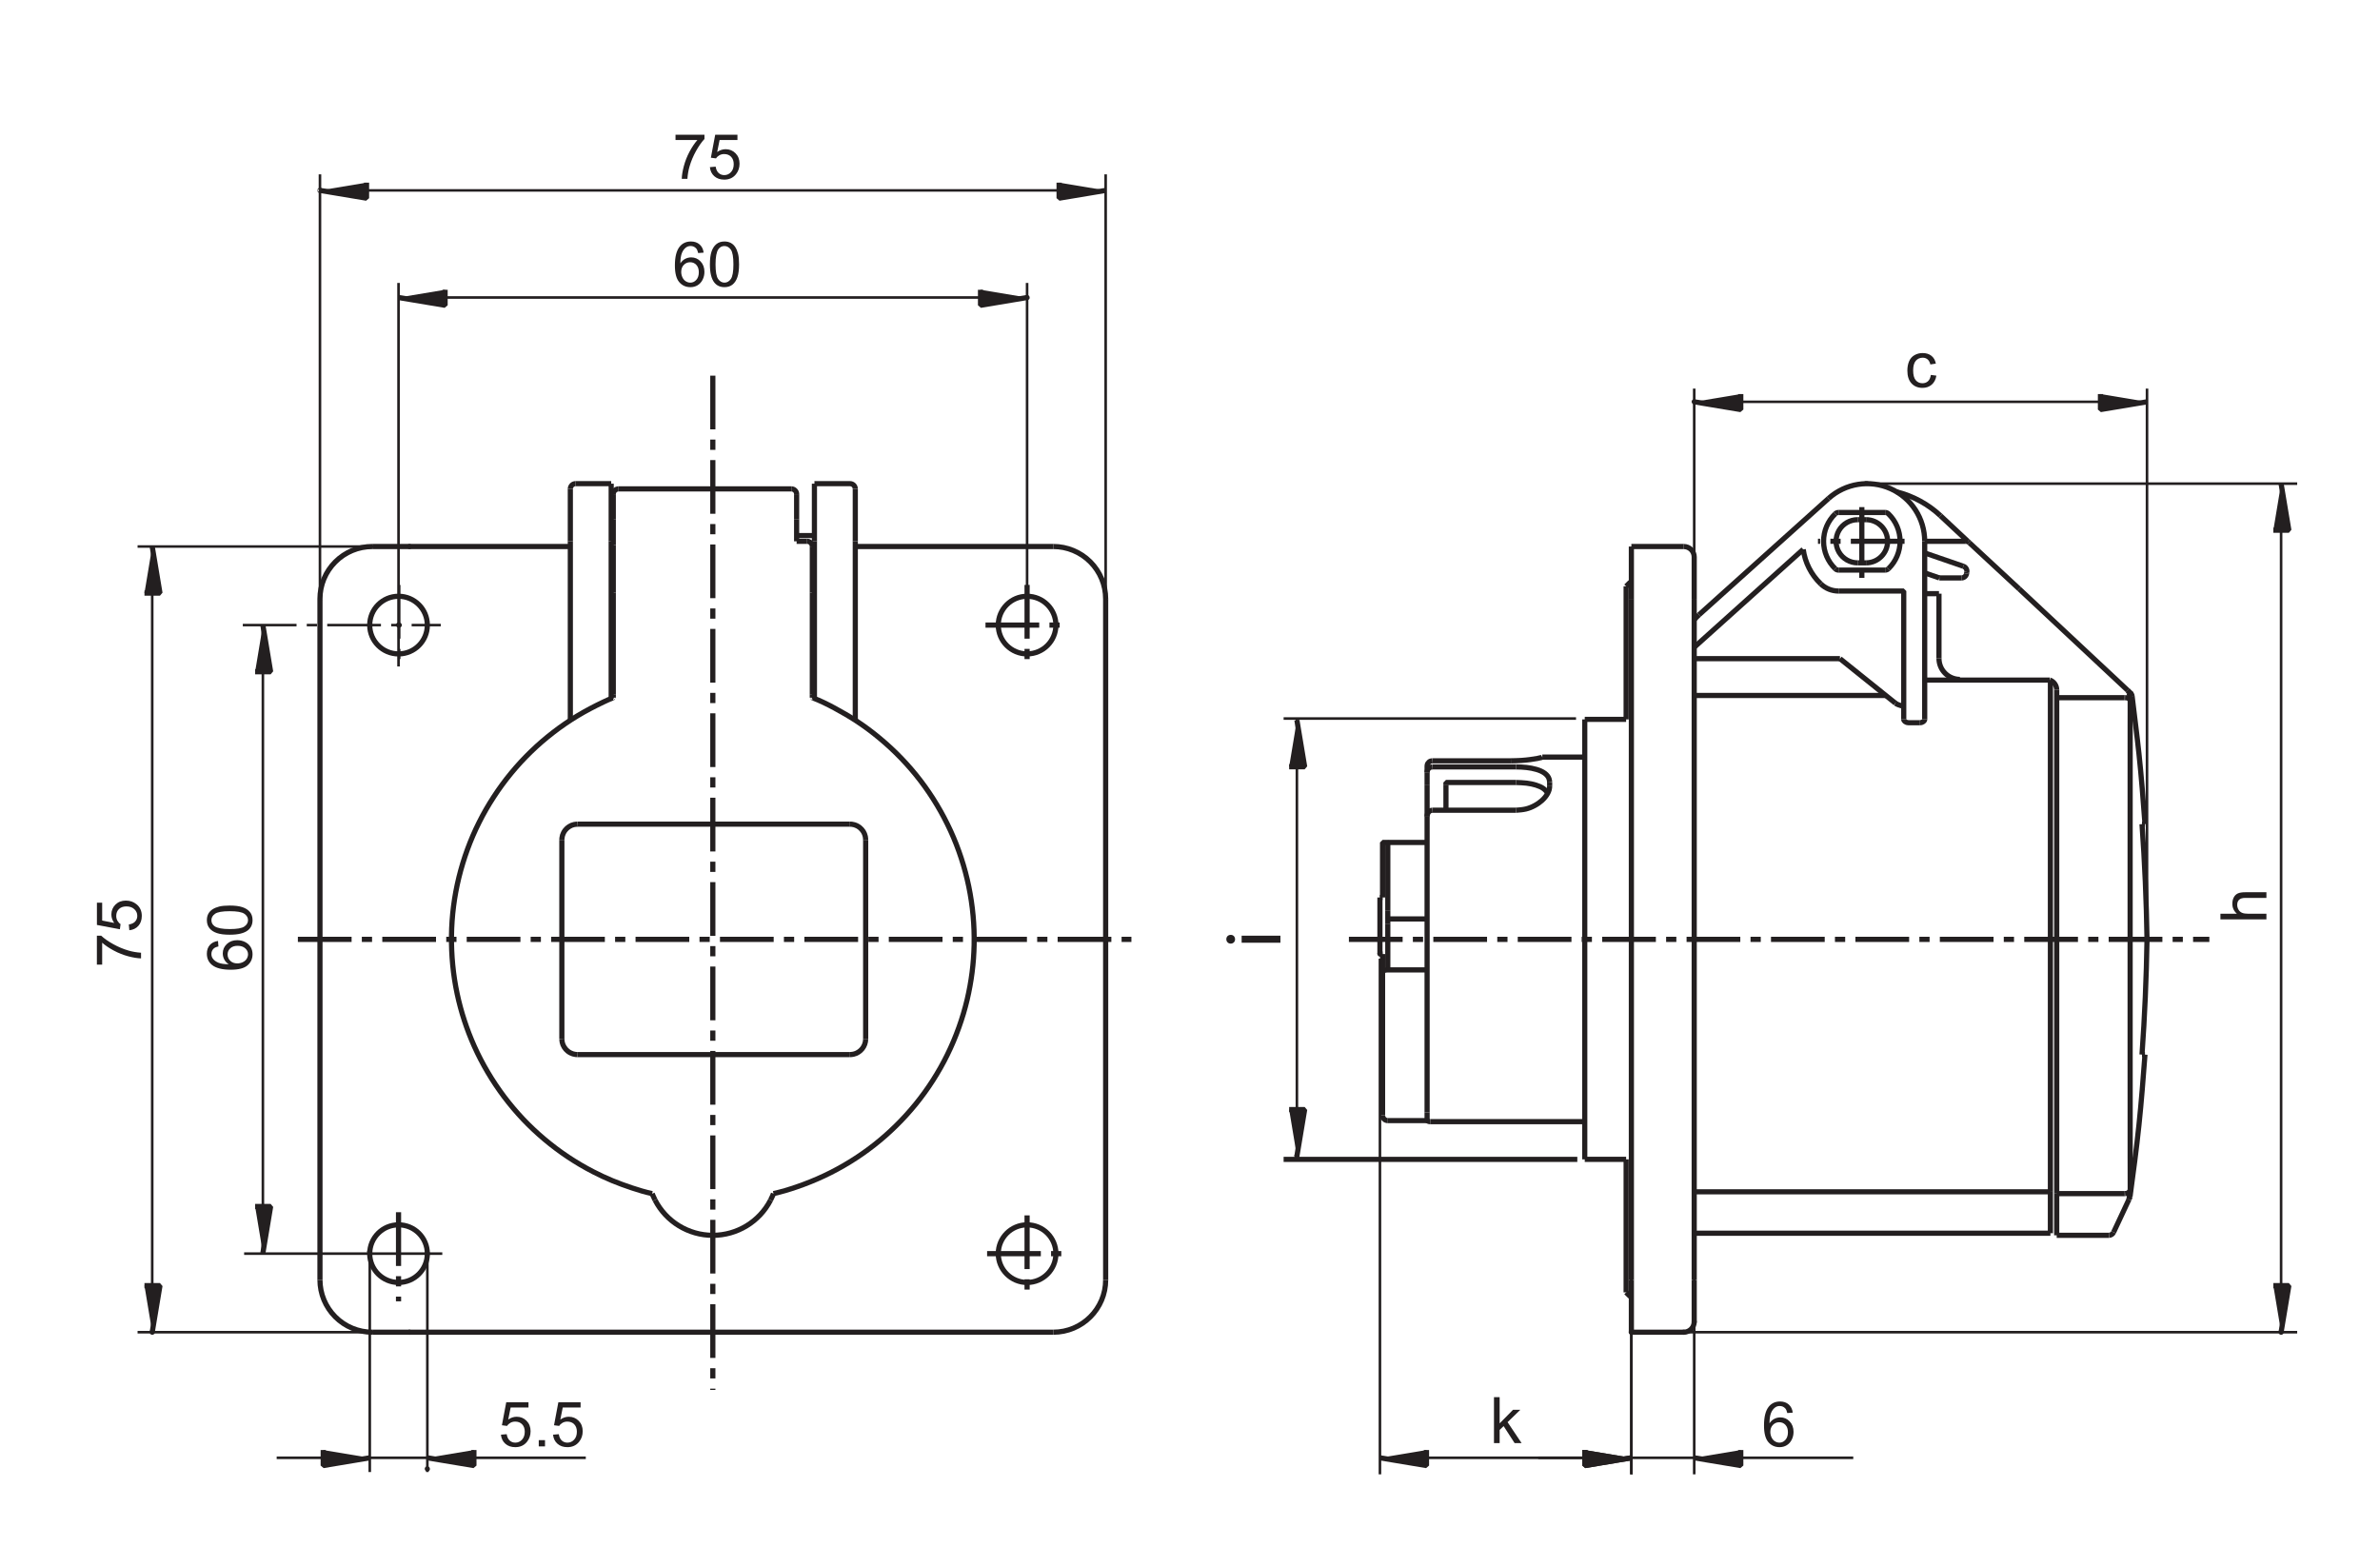 <?xml version="1.0" encoding="utf-8"?>
<!-- Generator: Adobe Illustrator 16.0.3, SVG Export Plug-In . SVG Version: 6.00 Build 0)  -->
<!DOCTYPE svg PUBLIC "-//W3C//DTD SVG 1.1//EN" "http://www.w3.org/Graphics/SVG/1.1/DTD/svg11.dtd">
<svg version="1.1" id="Réteg_1" xmlns="http://www.w3.org/2000/svg" xmlns:xlink="http://www.w3.org/1999/xlink" x="0px" y="0px"
	 width="460px" height="299px" viewBox="0 0 460 299" enable-background="new 0 0 460 299" xml:space="preserve">
<path fill="none" stroke="#231F20" stroke-linejoin="bevel" stroke-miterlimit="22.926" d="M111.247,93.48
	c-0.269,0-0.527,0.106-0.718,0.297c-0.188,0.19-0.296,0.449-0.296,0.717"/>
<path fill="none" stroke="#231F20" stroke-linejoin="bevel" stroke-miterlimit="22.926" d="M165.308,94.495
	c0-0.268-0.107-0.525-0.298-0.717c-0.188-0.188-0.449-0.297-0.714-0.297h-6.885"/>
<line fill="none" stroke="#231F20" stroke-linejoin="bevel" stroke-miterlimit="22.926" x1="118.129" y1="93.48" x2="111.247" y2="93.48"/>
<path fill="none" stroke="#231F20" stroke-linejoin="bevel" stroke-miterlimit="22.926" d="M167.314,200.794v0.017
	c0,0.341-0.063,0.683-0.179,1.007c-0.109,0.313-0.275,0.606-0.481,0.866c-0.21,0.266-0.469,0.495-0.758,0.678
	c-0.289,0.185-0.604,0.322-0.937,0.39c-0.222,0.048-0.447,0.062-0.677,0.08"/>
<line fill="none" stroke="#231F20" stroke-linejoin="bevel" stroke-miterlimit="22.926" x1="167.314" y1="162.323" x2="167.314" y2="200.794"/>
<path fill="none" stroke="#231F20" stroke-linejoin="bevel" stroke-miterlimit="22.926" d="M164.283,159.287
	c0.128,0.004,0.257,0.011,0.384,0.023c0.339,0.042,0.674,0.145,0.98,0.303c0.19,0.095,0.37,0.212,0.537,0.347
	c0.264,0.214,0.488,0.472,0.673,0.759c0.182,0.292,0.314,0.611,0.384,0.941c0.044,0.216,0.058,0.44,0.073,0.664"/>
<line fill="none" stroke="#231F20" stroke-linejoin="bevel" stroke-miterlimit="22.926" x1="111.623" y1="159.287" x2="164.28" y2="159.287"/>
<path fill="none" stroke="#231F20" stroke-linejoin="bevel" stroke-miterlimit="22.926" d="M108.594,162.323
	c0.004-0.126,0.012-0.252,0.025-0.379c0.037-0.336,0.142-0.67,0.296-0.975c0.095-0.19,0.21-0.371,0.343-0.537
	c0.21-0.264,0.465-0.495,0.757-0.678c0.287-0.185,0.604-0.322,0.937-0.39c0.221-0.046,0.447-0.06,0.673-0.077"/>
<line fill="none" stroke="#231F20" stroke-linejoin="bevel" stroke-miterlimit="22.926" x1="108.594" y1="200.794" x2="108.594" y2="162.325"/>
<path fill="none" stroke="#231F20" stroke-linejoin="bevel" stroke-miterlimit="22.926" d="M111.623,203.828
	c-0.127-0.005-0.252-0.01-0.384-0.024c-0.338-0.039-0.669-0.145-0.976-0.301c-0.19-0.095-0.373-0.212-0.54-0.348
	c-0.265-0.212-0.489-0.471-0.669-0.759c-0.185-0.289-0.32-0.609-0.389-0.939c-0.043-0.218-0.056-0.443-0.073-0.665"/>
<line fill="none" stroke="#231F20" stroke-linejoin="bevel" stroke-miterlimit="22.926" x1="164.283" y1="203.828" x2="111.624" y2="203.828"/>
<path fill="none" stroke="#231F20" stroke-linejoin="bevel" stroke-miterlimit="22.926" d="M126.05,230.698L126.05,230.698
	c-1.323-0.28-2.618-0.672-3.901-1.1c-1.284-0.428-2.559-0.892-3.808-1.406c-1.245-0.517-2.473-1.089-3.671-1.708
	c-1.687-0.866-3.318-1.827-4.892-2.875c-1.58-1.054-3.1-2.194-4.55-3.415c-1.447-1.218-2.829-2.516-4.132-3.889
	c-1.296-1.373-2.519-2.822-3.661-4.333c-1.139-1.516-2.196-3.095-3.159-4.729c-0.964-1.625-1.838-3.308-2.611-5.035
	c-0.726-1.618-1.363-3.273-1.913-4.958c-0.554-1.686-1.013-3.399-1.385-5.133c-0.396-1.852-0.685-3.723-0.867-5.607
	c-0.183-1.887-0.264-3.786-0.238-5.683c0.023-1.893,0.158-3.782,0.396-5.658c0.237-1.875,0.588-3.74,1.035-5.577
	c0.453-1.843,1.005-3.659,1.657-5.442c0.65-1.775,1.399-3.516,2.251-5.208c0.843-1.691,1.787-3.334,2.821-4.916
	c1.034-1.592,2.157-3.125,3.365-4.591c1.202-1.46,2.484-2.855,3.845-4.169c1.356-1.316,2.793-2.552,4.29-3.706
	c1.503-1.159,3.07-2.238,4.693-3.216c1.621-0.974,3.298-1.852,5.009-2.663c0.629-0.299,1.26-0.589,1.91-0.833
	c0-0.002,0.003-0.002,0.003-0.002"/>
<path fill="none" stroke="#231F20" stroke-linejoin="bevel" stroke-miterlimit="22.926" d="M157.001,134.843
	c0.003,0,0.004,0,0.004,0.002c1.495,0.561,2.931,1.274,4.337,2.032c1.408,0.758,2.787,1.56,4.127,2.431
	c1.581,1.034,3.101,2.165,4.555,3.375c1.458,1.212,2.853,2.506,4.17,3.874c1.307,1.362,2.549,2.8,3.695,4.301
	c1.149,1.502,2.213,3.07,3.184,4.692c0.979,1.628,1.861,3.311,2.653,5.035c0.787,1.723,1.477,3.485,2.061,5.284
	c0.59,1.798,1.076,3.631,1.457,5.482c0.38,1.859,0.661,3.738,0.833,5.629c0.174,1.884,0.242,3.775,0.2,5.667
	c-0.038,1.772-0.17,3.544-0.395,5.304c-0.226,1.756-0.542,3.503-0.946,5.227c-0.436,1.84-0.976,3.656-1.619,5.438
	c-0.64,1.786-1.382,3.535-2.217,5.237c-0.831,1.697-1.764,3.351-2.785,4.942c-1.02,1.595-2.129,3.128-3.32,4.597
	c-1.199,1.471-2.479,2.878-3.834,4.208c-1.348,1.326-2.769,2.577-4.258,3.742s-3.049,2.246-4.659,3.236
	c-1.617,0.995-3.288,1.9-5.007,2.704c-1.711,0.802-3.468,1.506-5.259,2.122c-1.473,0.507-2.966,0.955-4.484,1.292h-0.004"/>
<line fill="none" stroke="#231F20" stroke-linejoin="bevel" stroke-miterlimit="22.926" x1="118.535" y1="134.845" x2="118.535" y2="134.187"/>
<path fill="none" stroke="#231F20" stroke-linejoin="bevel" stroke-miterlimit="22.926" d="M126.601,231.932
	c-0.144-0.291-0.283-0.581-0.41-0.88c-0.048-0.117-0.094-0.235-0.142-0.354"/>
<path fill="none" stroke="#231F20" stroke-linejoin="bevel" stroke-miterlimit="22.926" d="M149.493,230.698
	c-0.068,0.167-0.132,0.333-0.201,0.495c-0.113,0.261-0.241,0.518-0.367,0.772"/>
<line fill="none" stroke="#231F20" stroke-linejoin="bevel" stroke-miterlimit="22.926" x1="157.004" y1="134.167" x2="157.004" y2="134.845"/>
<path fill="none" stroke="#231F20" stroke-linejoin="bevel" stroke-miterlimit="22.926" d="M126.601,231.932
	c2.146,4.186,6.45,6.82,11.149,6.828c4.706,0.005,9.017-2.616,11.175-6.794"/>
<line fill="none" stroke="#231F20" stroke-linejoin="bevel" stroke-miterlimit="22.926" x1="118.535" y1="134.187" x2="118.535" y2="114.556"/>
<line fill="none" stroke="#231F20" stroke-linejoin="bevel" stroke-miterlimit="22.926" x1="157.004" y1="114.56" x2="157.004" y2="134.167"/>
<line fill="none" stroke="#231F20" stroke-linejoin="bevel" stroke-miterlimit="22.926" x1="157.004" y1="105.629" x2="157.004" y2="114.56"/>
<line fill="none" stroke="#231F20" stroke-linejoin="bevel" stroke-miterlimit="22.926" x1="118.535" y1="114.554" x2="118.535" y2="105.359"/>
<path fill="none" stroke="#231F20" stroke-linejoin="bevel" stroke-miterlimit="22.926" d="M157.004,105.629
	c0-0.268-0.104-0.525-0.298-0.716c-0.187-0.19-0.443-0.297-0.715-0.297"/>
<line fill="none" stroke="#231F20" stroke-linejoin="bevel" stroke-miterlimit="22.926" x1="153.97" y1="104.619" x2="155.991" y2="104.619"/>
<line fill="none" stroke="#231F20" stroke-linejoin="bevel" stroke-miterlimit="22.926" x1="118.535" y1="105.359" x2="118.535" y2="100.418"/>
<line fill="none" stroke="#231F20" stroke-linejoin="bevel" stroke-miterlimit="22.926" x1="153.97" y1="100.418" x2="153.97" y2="104.619"/>
<line fill="none" stroke="#231F20" stroke-linejoin="bevel" stroke-miterlimit="22.926" x1="119.547" y1="94.493" x2="152.955" y2="94.493"/>
<path fill="none" stroke="#231F20" stroke-linejoin="bevel" stroke-miterlimit="22.926" d="M119.547,94.493
	c-0.268,0-0.527,0.107-0.715,0.296c-0.19,0.19-0.297,0.449-0.297,0.717"/>
<line fill="none" stroke="#231F20" stroke-linejoin="bevel" stroke-miterlimit="22.926" x1="118.535" y1="100.418" x2="118.535" y2="95.506"/>
<path fill="none" stroke="#231F20" stroke-linejoin="bevel" stroke-miterlimit="22.926" d="M153.97,95.506
	c0-0.268-0.108-0.527-0.298-0.716c-0.188-0.19-0.447-0.297-0.717-0.297"/>
<line fill="none" stroke="#231F20" stroke-linejoin="bevel" stroke-miterlimit="22.926" x1="153.97" y1="95.506" x2="153.97" y2="100.418"/>
<line fill="none" stroke="#231F20" stroke-linejoin="bevel" stroke-miterlimit="22.926" x1="118.129" y1="135.021" x2="118.129" y2="104.619"/>
<line fill="none" stroke="#231F20" stroke-linejoin="bevel" stroke-miterlimit="22.926" x1="165.308" y1="104.619" x2="165.308" y2="139.213"/>
<line fill="none" stroke="#231F20" stroke-linejoin="bevel" stroke-miterlimit="22.926" x1="110.233" y1="104.619" x2="110.233" y2="94.495"/>
<line fill="none" stroke="#231F20" stroke-linejoin="bevel" stroke-miterlimit="22.926" x1="165.308" y1="94.495" x2="165.308" y2="104.619"/>
<line fill="none" stroke="#231F20" stroke-linejoin="bevel" stroke-miterlimit="22.926" x1="157.41" y1="104.619" x2="157.41" y2="93.48"/>
<line fill="none" stroke="#231F20" stroke-linejoin="bevel" stroke-miterlimit="22.926" x1="157.41" y1="135.035" x2="157.41" y2="104.619"/>
<line fill="none" stroke="#231F20" stroke-linejoin="bevel" stroke-miterlimit="22.926" x1="110.233" y1="139.289" x2="110.233" y2="104.619"/>
<line fill="none" stroke="#231F20" stroke-linejoin="bevel" stroke-miterlimit="22.926" x1="118.129" y1="93.48" x2="118.129" y2="104.619"/>
<line fill="none" stroke="#231F20" stroke-linejoin="bevel" stroke-miterlimit="22.926" x1="157.004" y1="124.269" x2="157.41" y2="124.269"/>
<line fill="none" stroke="#231F20" stroke-linejoin="bevel" stroke-miterlimit="22.926" x1="157.41" y1="108.955" x2="157.004" y2="108.955"/>
<line fill="none" stroke="#231F20" stroke-linejoin="bevel" stroke-miterlimit="22.926" x1="118.535" y1="108.955" x2="118.129" y2="108.955"/>
<line fill="none" stroke="#231F20" stroke-linejoin="bevel" stroke-miterlimit="22.926" x1="118.129" y1="103.511" x2="118.535" y2="103.511"/>
<line fill="none" stroke="#231F20" stroke-linejoin="bevel" stroke-miterlimit="22.926" x1="153.97" y1="103.511" x2="157.411" y2="103.511"/>
<line fill="none" stroke="#231F20" stroke-linejoin="bevel" stroke-miterlimit="22.926" x1="118.129" y1="125.104" x2="118.535" y2="125.104"/>
<circle fill="none" stroke="#231F20" stroke-linejoin="bevel" stroke-miterlimit="22.926" cx="198.513" cy="120.815" r="5.568"/>
<circle fill="none" stroke="#231F20" stroke-linejoin="bevel" stroke-miterlimit="22.926" cx="198.513" cy="242.301" r="5.568"/>
<circle fill="none" stroke="#231F20" stroke-linejoin="bevel" stroke-miterlimit="22.926" cx="77.027" cy="120.815" r="5.569"/>
<circle fill="none" stroke="#231F20" stroke-linejoin="bevel" stroke-miterlimit="22.926" cx="77.027" cy="242.301" r="5.569"/>
<path fill="none" stroke="#231F20" stroke-linejoin="bevel" stroke-miterlimit="22.926" d="M61.842,247.362
	c0,2.685,1.067,5.262,2.966,7.159c1.897,1.9,4.471,2.965,7.158,2.965"/>
<line fill="none" stroke="#231F20" stroke-linejoin="bevel" stroke-miterlimit="22.926" x1="203.575" y1="257.486" x2="71.966" y2="257.486"/>
<path fill="none" stroke="#231F20" stroke-linejoin="bevel" stroke-miterlimit="22.926" d="M203.575,257.486
	c5.592,0,10.126-4.532,10.126-10.124"/>
<line fill="none" stroke="#231F20" stroke-linejoin="bevel" stroke-miterlimit="22.926" x1="213.699" y1="115.753" x2="213.699" y2="247.362"/>
<line fill="none" stroke="#231F20" stroke-linejoin="bevel" stroke-miterlimit="22.926" x1="61.842" y1="247.362" x2="61.842" y2="115.753"/>
<path fill="none" stroke="#231F20" stroke-linejoin="bevel" stroke-miterlimit="22.926" d="M71.966,105.629
	c-2.687,0-5.26,1.068-7.158,2.967c-1.899,1.898-2.966,4.474-2.966,7.159"/>
<path fill="none" stroke="#231F20" stroke-linejoin="bevel" stroke-miterlimit="22.926" d="M213.699,115.753
	c0-2.683-1.069-5.258-2.966-7.157c-1.898-1.9-4.472-2.969-7.158-2.969"/>
<line fill="none" stroke="#231F20" stroke-linejoin="bevel" stroke-miterlimit="22.926" x1="71.966" y1="105.629" x2="110.233" y2="105.629"/>
<line fill="none" stroke="#231F20" stroke-linejoin="bevel" stroke-miterlimit="22.926" x1="165.308" y1="105.629" x2="203.573" y2="105.629"/>
<line fill="none" stroke="#231F20" stroke-linejoin="bevel" stroke-miterlimit="22.926" x1="298.096" y1="146.328" x2="306.297" y2="146.328"/>
<line fill="none" stroke="#231F20" stroke-linejoin="bevel" stroke-miterlimit="22.926" x1="306.297" y1="216.79" x2="276.44" y2="216.79"/>
<line fill="none" stroke="#231F20" stroke-linejoin="bevel" stroke-miterlimit="22.926" x1="275.825" y1="216.586" x2="268.23" y2="216.586"/>
<path fill="none" stroke="#231F20" stroke-linejoin="bevel" stroke-miterlimit="22.926" d="M267.218,215.575
	c0,0.268,0.104,0.525,0.296,0.716c0.189,0.19,0.446,0.295,0.717,0.295"/>
<path fill="none" stroke="#231F20" stroke-linejoin="bevel" stroke-miterlimit="22.926" d="M276.44,216.782
	c-0.046,0.002-0.086,0.002-0.135,0c-0.112-0.007-0.232-0.041-0.326-0.101c-0.061-0.034-0.112-0.078-0.167-0.121"/>
<line fill="none" stroke="#231F20" stroke-linejoin="bevel" stroke-miterlimit="22.926" x1="266.711" y1="173.458" x2="267.218" y2="173.458"/>
<line fill="none" stroke="#231F20" stroke-linejoin="bevel" stroke-miterlimit="22.926" x1="267.218" y1="184.392" x2="266.711" y2="184.392"/>
<path fill="none" stroke="#231F20" stroke-linejoin="bevel" stroke-miterlimit="22.926" d="M412.088,134.542
	c0.434,3.712,0.929,7.413,1.323,11.129c0.484,4.528,0.826,9.071,1.165,13.616"/>
<path fill="none" stroke="#231F20" stroke-linejoin="bevel" stroke-miterlimit="22.926" d="M414.576,203.828
	c-0.346,4.543-0.689,9.086-1.165,13.616c-0.482,4.636-1.104,9.257-1.73,13.879"/>
<path fill="none" stroke="#231F20" stroke-linejoin="bevel" stroke-miterlimit="22.926" d="M414.969,181.557
	c-0.116-7.43-0.44-14.858-0.968-22.271"/>
<path fill="none" stroke="#231F20" stroke-linejoin="bevel" stroke-miterlimit="22.926" d="M414.001,203.831
	c0.527-7.413,0.852-14.841,0.968-22.272"/>
<path fill="none" stroke="#231F20" stroke-linejoin="bevel" stroke-miterlimit="22.926" d="M412.088,134.542
	c-0.03-0.229-0.146-0.444-0.313-0.604"/>
<line fill="none" stroke="#231F20" stroke-linejoin="bevel" stroke-miterlimit="22.926" x1="407.59" y1="238.757" x2="397.513" y2="238.757"/>
<path fill="none" stroke="#231F20" stroke-linejoin="bevel" stroke-miterlimit="22.926" d="M407.632,238.757
	c0.379-0.017,0.715-0.241,0.878-0.583"/>
<line fill="none" stroke="#231F20" stroke-linejoin="bevel" stroke-miterlimit="22.926" x1="315.106" y1="112.513" x2="315.308" y2="112.513"/>
<line fill="none" stroke="#231F20" stroke-linejoin="bevel" stroke-miterlimit="22.926" x1="315.308" y1="250.603" x2="315.103" y2="250.603"/>
<line fill="none" stroke="#231F20" stroke-linejoin="bevel" stroke-miterlimit="22.926" x1="315.106" y1="250.603" x2="314.295" y2="249.792"/>
<line fill="none" stroke="#231F20" stroke-linejoin="bevel" stroke-miterlimit="22.926" x1="314.295" y1="113.323" x2="315.103" y2="112.513"/>
<line fill="none" stroke="#231F20" stroke-linejoin="bevel" stroke-miterlimit="22.926" x1="372" y1="131.446" x2="396.207" y2="131.446"/>
<line fill="none" stroke="#231F20" stroke-linejoin="bevel" stroke-miterlimit="22.926" x1="314.295" y1="224.078" x2="306.295" y2="224.078"/>
<line fill="none" stroke="#231F20" stroke-linejoin="bevel" stroke-miterlimit="22.926" x1="306.297" y1="139.038" x2="314.295" y2="139.038"/>
<line fill="none" stroke="#231F20" stroke-linejoin="bevel" stroke-miterlimit="22.926" x1="396.297" y1="238.354" x2="327.452" y2="238.354"/>
<line fill="none" stroke="#231F20" stroke-linejoin="bevel" stroke-miterlimit="22.926" x1="298.096" y1="146.327" x2="298.096" y2="146.344"/>
<path fill="none" stroke="#231F20" stroke-linejoin="bevel" stroke-miterlimit="22.926" d="M292.021,147.046
	c0.676-0.013,1.349-0.026,1.987-0.067c0.635-0.039,1.233-0.104,1.76-0.175c0.535-0.07,0.993-0.144,1.364-0.214
	c0.377-0.071,0.659-0.138,0.803-0.182c0.094-0.028,0.128-0.047,0.16-0.066"/>
<line fill="none" stroke="#231F20" stroke-linejoin="bevel" stroke-miterlimit="22.926" x1="292.021" y1="147.046" x2="276.835" y2="147.046"/>
<line fill="none" stroke="#231F20" stroke-linejoin="bevel" stroke-miterlimit="22.926" x1="293.033" y1="148.226" x2="276.836" y2="148.226"/>
<path fill="none" stroke="#231F20" stroke-linejoin="bevel" stroke-miterlimit="22.926" d="M299.511,151.207
	c-0.017-0.217-0.035-0.437-0.101-0.643c-0.06-0.204-0.167-0.4-0.307-0.585c-0.145-0.185-0.318-0.357-0.53-0.515
	c-0.212-0.16-0.459-0.303-0.741-0.434c-0.253-0.117-0.532-0.218-0.84-0.31c-0.3-0.089-0.625-0.167-0.968-0.235
	c-0.317-0.06-0.646-0.109-0.989-0.149c-0.341-0.039-0.692-0.068-1.051-0.084c-0.314-0.015-0.631-0.021-0.951-0.025"/>
<line fill="none" stroke="#231F20" stroke-linejoin="bevel" stroke-miterlimit="22.926" x1="299.511" y1="151.957" x2="299.511" y2="151.209"/>
<path fill="none" stroke="#231F20" stroke-linejoin="bevel" stroke-miterlimit="22.926" d="M293.033,156.599
	c0.643-0.05,1.285-0.099,1.888-0.239c0.603-0.144,1.163-0.375,1.666-0.648c0.55-0.292,1.027-0.631,1.435-0.995
	c0.234-0.214,0.443-0.436,0.625-0.661c0.182-0.226,0.338-0.455,0.466-0.685c0.131-0.239,0.234-0.479,0.298-0.716
	c0.063-0.235,0.084-0.466,0.101-0.698"/>
<line fill="none" stroke="#231F20" stroke-linejoin="bevel" stroke-miterlimit="22.926" x1="276.835" y1="156.599" x2="293.032" y2="156.599"/>
<line fill="none" stroke="#231F20" stroke-linejoin="bevel" stroke-miterlimit="22.926" x1="275.825" y1="157.822" x2="275.825" y2="215.003"/>
<path fill="none" stroke="#231F20" stroke-linejoin="bevel" stroke-miterlimit="22.926" d="M276.835,156.599
	c-0.1,0.01-0.198,0.021-0.291,0.052c-0.093,0.029-0.179,0.081-0.257,0.141c-0.084,0.066-0.154,0.142-0.215,0.225
	c-0.068,0.098-0.127,0.209-0.169,0.322c-0.046,0.137-0.073,0.278-0.077,0.422c-0.001,0.02-0.001,0.042-0.001,0.062"/>
<line fill="none" stroke="#231F20" stroke-linejoin="bevel" stroke-miterlimit="22.926" x1="279.47" y1="156.599" x2="279.47" y2="151.78"/>
<line fill="none" stroke="#231F20" stroke-linejoin="bevel" stroke-miterlimit="22.926" x1="275.825" y1="157.822" x2="275.825" y2="151.78"/>
<path fill="none" stroke="#231F20" stroke-linejoin="bevel" stroke-miterlimit="22.926" d="M293.033,151.238
	c0.689,0.025,1.378,0.047,2.028,0.125c0.646,0.077,1.251,0.208,1.795,0.375c0.551,0.171,1.038,0.379,1.406,0.637
	c0.374,0.261,0.631,0.578,0.887,0.893"/>
<line fill="none" stroke="#231F20" stroke-linejoin="bevel" stroke-miterlimit="22.926" x1="275.825" y1="216.586" x2="275.825" y2="215.003"/>
<path fill="none" stroke="#231F20" stroke-linejoin="bevel" stroke-miterlimit="22.926" d="M275.825,187.461h-7.595
	c-0.107,0.004-0.217,0.008-0.318,0.019c-0.102,0.015-0.195,0.036-0.279,0.061c-0.089,0.024-0.166,0.055-0.226,0.089
	c-0.065,0.037-0.116,0.077-0.146,0.121c-0.028,0.038-0.043,0.076-0.043,0.113v0.002v27.707"/>
<polyline fill="none" stroke="#231F20" stroke-linejoin="bevel" stroke-miterlimit="22.926" points="275.825,177.61 268.23,177.61 
	268.23,178.622 "/>
<line fill="none" stroke="#231F20" stroke-linejoin="bevel" stroke-miterlimit="22.926" x1="268.23" y1="187.461" x2="268.23" y2="178.625"/>
<line fill="none" stroke="#231F20" stroke-linejoin="bevel" stroke-miterlimit="22.926" x1="267.218" y1="184.392" x2="267.218" y2="187.866"/>
<path fill="none" stroke="#231F20" stroke-linejoin="bevel" stroke-miterlimit="22.926" d="M276.835,148.226
	c-0.108,0.01-0.218,0.021-0.321,0.053c-0.103,0.034-0.2,0.092-0.285,0.161c-0.09,0.068-0.165,0.152-0.224,0.245
	c-0.064,0.098-0.117,0.208-0.145,0.32c-0.022,0.096-0.03,0.195-0.035,0.292"/>
<polyline fill="none" stroke="#231F20" stroke-linejoin="bevel" stroke-miterlimit="22.926" points="293.033,151.238 
	279.47,151.238 279.47,151.78 "/>
<line fill="none" stroke="#231F20" stroke-linejoin="bevel" stroke-miterlimit="22.926" x1="275.825" y1="151.78" x2="275.825" y2="149.297"/>
<path fill="none" stroke="#231F20" stroke-linejoin="bevel" stroke-miterlimit="22.926" d="M276.835,147.046
	c-0.114,0.012-0.226,0.023-0.33,0.058c-0.105,0.034-0.206,0.092-0.291,0.162c-0.09,0.071-0.167,0.156-0.227,0.249
	c-0.064,0.098-0.107,0.207-0.136,0.318c-0.018,0.08-0.021,0.162-0.026,0.247v1.216"/>
<line fill="none" stroke="#231F20" stroke-linejoin="bevel" stroke-miterlimit="22.926" x1="268.23" y1="177.61" x2="268.23" y2="175.942"/>
<line fill="none" stroke="#231F20" stroke-linejoin="bevel" stroke-miterlimit="22.926" x1="268.23" y1="162.828" x2="275.825" y2="162.828"/>
<polyline fill="none" stroke="#231F20" stroke-linejoin="bevel" stroke-miterlimit="22.926" points="268.23,175.942 268.23,162.828 
	267.218,162.828 267.218,173.458 "/>
<line fill="none" stroke="#231F20" stroke-linejoin="bevel" stroke-miterlimit="22.926" x1="266.711" y1="173.458" x2="266.711" y2="184.392"/>
<line fill="none" stroke="#231F20" stroke-linejoin="bevel" stroke-miterlimit="22.926" x1="411.72" y1="135.398" x2="411.541" y2="134.034"/>
<path fill="none" stroke="#231F20" stroke-linejoin="bevel" stroke-miterlimit="22.926" d="M411.725,229.974
	c0-0.428-0.002-0.858-0.002-1.395c0-0.583-0.003-1.289-0.003-2.085c-0.001-0.797-0.001-1.683-0.007-2.658
	c0-0.97,0-2.033-0.001-3.178c0-1.146,0-2.377-0.001-3.679v-4.137c-0.003-1.442-0.003-2.95-0.003-4.516
	c-0.002-1.566-0.002-3.188-0.002-4.858v-5.146c0-1.749,0-3.533,0-5.343v-21.452c0-1.82,0-3.621,0-5.387v-5.19
	c0-1.698,0-3.349,0.002-4.948v-4.613c0.003-1.477,0.003-2.886,0.003-4.226c0-1.344,0.001-2.616,0.001-3.808
	c0.001-1.189,0.001-2.295,0.001-3.315c0-0.827,0.006-1.595,0.006-2.306c0-0.709,0.001-1.362,0.001-1.942v-0.392"/>
<path fill="none" stroke="#231F20" stroke-linejoin="bevel" stroke-miterlimit="22.926" d="M411.494,231.786
	c0.038-0.282,0.071-0.565,0.106-0.855c0.041-0.316,0.081-0.636,0.122-0.958"/>
<line fill="none" stroke="#231F20" stroke-linejoin="bevel" stroke-miterlimit="22.926" x1="414.576" y1="159.287" x2="414.002" y2="159.287"/>
<path fill="none" stroke="#231F20" stroke-linejoin="bevel" stroke-miterlimit="22.926" d="M410.721,230.698
	c0.107-0.008,0.215-0.014,0.313-0.038c0.101-0.022,0.193-0.063,0.275-0.112c0.085-0.051,0.159-0.113,0.225-0.18
	c0.067-0.079,0.117-0.162,0.151-0.253c0.018-0.046,0.028-0.092,0.038-0.136c0.002-0.002,0.002-0.004,0.002-0.006"/>
<path fill="none" stroke="#231F20" stroke-linejoin="bevel" stroke-miterlimit="22.926" d="M410.714,134.843
	c0.104,0.003,0.209,0.005,0.307,0.021c0.096,0.014,0.185,0.043,0.262,0.074c0.085,0.038,0.16,0.081,0.224,0.131
	c0.071,0.059,0.129,0.125,0.166,0.196c0.02,0.042,0.039,0.083,0.047,0.127v0.006"/>
<line fill="none" stroke="#231F20" stroke-linejoin="bevel" stroke-miterlimit="22.926" x1="397.513" y1="230.698" x2="410.655" y2="230.698"/>
<line fill="none" stroke="#231F20" stroke-linejoin="bevel" stroke-miterlimit="22.926" x1="410.721" y1="230.698" x2="410.659" y2="230.698"/>
<line fill="none" stroke="#231F20" stroke-linejoin="bevel" stroke-miterlimit="22.926" x1="410.628" y1="134.845" x2="410.714" y2="134.843"/>
<polyline fill="none" stroke="#231F20" stroke-linejoin="bevel" stroke-miterlimit="22.926" points="410.628,134.845 
	397.513,134.845 397.513,230.696 "/>
<line fill="none" stroke="#231F20" stroke-linejoin="bevel" stroke-miterlimit="22.926" x1="390.253" y1="113.815" x2="380.62" y2="104.888"/>
<path fill="none" stroke="#231F20" stroke-linejoin="bevel" stroke-miterlimit="22.926" d="M411.54,134.033
	c-0.033-0.231-0.143-0.446-0.313-0.606"/>
<path fill="none" stroke="#231F20" stroke-linejoin="bevel" stroke-miterlimit="22.926" d="M374.759,127.263
	c0,1.073,0.426,2.104,1.187,2.864c0.758,0.758,1.788,1.185,2.863,1.185"/>
<path fill="none" stroke="#231F20" stroke-linejoin="bevel" stroke-miterlimit="22.926" d="M397.513,133.337
	c0-0.841-0.521-1.595-1.308-1.893"/>
<line fill="none" stroke="#231F20" stroke-linejoin="bevel" stroke-miterlimit="22.926" x1="374.759" y1="127.263" x2="374.759" y2="114.74"/>
<line fill="none" stroke="#231F20" stroke-linejoin="bevel" stroke-miterlimit="22.926" x1="397.513" y1="133.337" x2="397.513" y2="134.845"/>
<path fill="none" stroke="#231F20" stroke-linejoin="bevel" stroke-miterlimit="22.926" d="M379.098,111.703
	c0.495,0,0.917-0.357,0.998-0.845"/>
<line fill="none" stroke="#231F20" stroke-linejoin="bevel" stroke-miterlimit="22.926" x1="374.836" y1="111.703" x2="372" y2="110.727"/>
<path fill="none" stroke="#231F20" stroke-linejoin="bevel" stroke-miterlimit="22.926" d="M380.145,110.57
	c0.081-0.487-0.203-0.963-0.672-1.123"/>
<line fill="none" stroke="#231F20" stroke-linejoin="bevel" stroke-miterlimit="22.926" x1="380.145" y1="110.57" x2="380.094" y2="110.859"/>
<line fill="none" stroke="#231F20" stroke-linejoin="bevel" stroke-miterlimit="22.926" x1="379.938" y1="104.619" x2="372" y2="104.619"/>
<line fill="none" stroke="#231F20" stroke-linejoin="bevel" stroke-miterlimit="22.926" x1="411.23" y1="133.427" x2="390.253" y2="113.815"/>
<line fill="none" stroke="#231F20" stroke-linejoin="bevel" stroke-miterlimit="22.926" x1="379.098" y1="111.703" x2="374.836" y2="111.703"/>
<line fill="none" stroke="#231F20" stroke-linejoin="bevel" stroke-miterlimit="22.926" x1="372" y1="114.739" x2="374.761" y2="114.739"/>
<line fill="none" stroke="#231F20" stroke-linejoin="bevel" stroke-miterlimit="22.926" x1="372" y1="106.872" x2="379.475" y2="109.447"/>
<path fill="none" stroke="#231F20" stroke-linejoin="bevel" stroke-miterlimit="22.926" d="M411.771,133.936
	c0.002,0,0.002,0.002,0.009,0.004c0.036,0.037-0.033-0.03-0.141-0.133c-0.111-0.102-0.261-0.239-0.408-0.38"/>
<path fill="none" stroke="#231F20" stroke-linejoin="bevel" stroke-miterlimit="22.926" d="M375.052,99.676
	c-2.383-2.226-5.29-3.811-8.455-4.604"/>
<line fill="none" stroke="#231F20" stroke-linejoin="bevel" stroke-miterlimit="22.926" x1="380.333" y1="104.619" x2="375.049" y2="99.676"/>
<line fill="none" stroke="#231F20" stroke-linejoin="bevel" stroke-miterlimit="22.926" x1="380.624" y1="104.886" x2="380.333" y2="104.619"/>
<line fill="none" stroke="#231F20" stroke-linejoin="bevel" stroke-miterlimit="22.926" x1="379.938" y1="104.619" x2="380.333" y2="104.619"/>
<line fill="none" stroke="#231F20" stroke-linejoin="bevel" stroke-miterlimit="22.926" x1="411.483" y1="231.813" x2="411.497" y2="231.784"/>
<line fill="none" stroke="#231F20" stroke-linejoin="bevel" stroke-miterlimit="22.926" x1="397.513" y1="238.757" x2="397.513" y2="230.696"/>
<path fill="none" stroke="#231F20" stroke-linejoin="bevel" stroke-miterlimit="22.926" d="M408.51,238.173l0.038-0.085
	c0.783-1.685,1.574-3.367,2.361-5.049l0.574-1.225"/>
<line fill="none" stroke="#231F20" stroke-linejoin="bevel" stroke-miterlimit="22.926" x1="315.308" y1="105.629" x2="315.308" y2="115.755"/>
<line fill="none" stroke="#231F20" stroke-linejoin="bevel" stroke-miterlimit="22.926" x1="325.43" y1="105.629" x2="315.308" y2="105.629"/>
<line fill="none" stroke="#231F20" stroke-linejoin="bevel" stroke-miterlimit="22.926" x1="315.308" y1="247.362" x2="315.308" y2="115.753"/>
<line fill="none" stroke="#231F20" stroke-linejoin="bevel" stroke-miterlimit="22.926" x1="327.452" y1="255.462" x2="327.452" y2="247.364"/>
<path fill="none" stroke="#231F20" stroke-linejoin="bevel" stroke-miterlimit="22.926" d="M325.43,257.486
	c1.119,0,2.022-0.906,2.022-2.026"/>
<path fill="none" stroke="#231F20" stroke-linejoin="bevel" stroke-miterlimit="22.926" d="M327.452,115.753v-8.101
	c0-0.534-0.21-1.051-0.593-1.432c-0.379-0.377-0.894-0.591-1.43-0.591"/>
<line fill="none" stroke="#231F20" stroke-linejoin="bevel" stroke-miterlimit="22.926" x1="327.452" y1="247.362" x2="327.452" y2="115.753"/>
<line fill="none" stroke="#231F20" stroke-linejoin="bevel" stroke-miterlimit="22.926" x1="315.308" y1="257.486" x2="325.43" y2="257.486"/>
<line fill="none" stroke="#231F20" stroke-linejoin="bevel" stroke-miterlimit="22.926" x1="315.308" y1="247.362" x2="315.308" y2="257.486"/>
<line fill="none" stroke="#231F20" stroke-linejoin="bevel" stroke-miterlimit="22.926" x1="314.295" y1="113.323" x2="314.295" y2="139.038"/>
<path fill="none" stroke="#231F20" stroke-linejoin="bevel" stroke-miterlimit="22.926" d="M370.986,139.688c0.016,0,0.03,0,0.045,0
	c0.095-0.003,0.188-0.015,0.279-0.034c0.063-0.014,0.123-0.034,0.177-0.052c0.103-0.04,0.195-0.089,0.269-0.143
	c0.073-0.056,0.129-0.116,0.171-0.18c0.047-0.072,0.07-0.147,0.073-0.224v-0.016"/>
<path fill="none" stroke="#231F20" stroke-linejoin="bevel" stroke-miterlimit="22.926" d="M370.986,139.688h-2.024
	c-0.015,0-0.031,0-0.044,0c-0.096-0.003-0.189-0.015-0.281-0.034c-0.063-0.014-0.121-0.034-0.177-0.052
	c-0.104-0.04-0.193-0.089-0.267-0.143c-0.073-0.056-0.129-0.116-0.168-0.18c-0.05-0.072-0.075-0.147-0.078-0.224v-0.016"/>
<path fill="none" stroke="#231F20" stroke-linejoin="bevel" stroke-miterlimit="22.926" d="M366.324,135.898
	c0.004,0.002,0.007,0.003,0.009,0.007c0.135,0.105,0.316,0.202,0.522,0.286c0.323,0.131,0.709,0.233,1.092,0.335"/>
<line fill="none" stroke="#231F20" stroke-linejoin="bevel" stroke-miterlimit="22.926" x1="364.485" y1="134.419" x2="327.455" y2="134.419"/>
<line fill="none" stroke="#231F20" stroke-linejoin="bevel" stroke-miterlimit="22.926" x1="396.297" y1="230.352" x2="327.452" y2="230.352"/>
<line fill="none" stroke="#231F20" stroke-linejoin="bevel" stroke-miterlimit="22.926" x1="396.297" y1="131.482" x2="396.297" y2="230.352"/>
<line fill="none" stroke="#231F20" stroke-linejoin="bevel" stroke-miterlimit="22.926" x1="306.297" y1="139.038" x2="306.297" y2="224.076"/>
<path fill="none" stroke="#231F20" stroke-linejoin="bevel" stroke-miterlimit="22.926" d="M348.521,106.183
	c0.351,2.533,1.534,4.879,3.377,6.657"/>
<line fill="none" stroke="#231F20" stroke-linejoin="bevel" stroke-miterlimit="22.926" x1="327.452" y1="125.104" x2="348.518" y2="106.183"/>
<path fill="none" stroke="#231F20" stroke-linejoin="bevel" stroke-miterlimit="22.926" d="M328.373,118.835
	c-0.326,0.295-0.631,0.607-0.921,0.939"/>
<polyline fill="none" stroke="#231F20" stroke-linejoin="bevel" stroke-miterlimit="22.926" points="355.346,114.235 
	367.95,114.235 367.95,139.042 "/>
<line fill="none" stroke="#231F20" stroke-linejoin="bevel" stroke-miterlimit="22.926" x1="364.356" y1="110.184" x2="355.346" y2="110.184"/>
<path fill="none" stroke="#231F20" stroke-linejoin="bevel" stroke-miterlimit="22.926" d="M372,104.619
	c0-4.396-2.584-8.379-6.598-10.171c-4.018-1.792-8.709-1.053-11.98,1.886"/>
<line fill="none" stroke="#231F20" stroke-linejoin="bevel" stroke-miterlimit="22.926" x1="353.42" y1="96.332" x2="328.373" y2="118.833"/>
<path fill="none" stroke="#231F20" stroke-linejoin="bevel" stroke-miterlimit="22.926" d="M355.346,99.05
	c-0.236,0-0.463,0.091-0.634,0.255"/>
<path fill="none" stroke="#231F20" stroke-linejoin="bevel" stroke-miterlimit="22.926" d="M351.897,112.838
	c0.922,0.896,2.162,1.396,3.448,1.396"/>
<path fill="none" stroke="#231F20" stroke-linejoin="bevel" stroke-miterlimit="22.926" d="M364.987,109.929
	c1.439-1.394,2.255-3.311,2.255-5.313s-0.815-3.919-2.255-5.311c-0.17-0.165-0.397-0.255-0.634-0.255"/>
<path fill="none" stroke="#231F20" stroke-linejoin="bevel" stroke-miterlimit="22.926" d="M364.356,110.184
	c0.233,0,0.461-0.091,0.631-0.255"/>
<line fill="none" stroke="#231F20" stroke-linejoin="bevel" stroke-miterlimit="22.926" x1="355.346" y1="99.05" x2="364.356" y2="99.05"/>
<path fill="none" stroke="#231F20" stroke-linejoin="bevel" stroke-miterlimit="22.926" d="M354.711,99.305
	c-1.438,1.392-2.253,3.309-2.253,5.311s0.814,3.919,2.253,5.313"/>
<line fill="none" stroke="#231F20" stroke-linejoin="bevel" stroke-miterlimit="22.926" x1="372" y1="139.04" x2="372" y2="104.617"/>
<path fill="none" stroke="#231F20" stroke-linejoin="bevel" stroke-miterlimit="22.926" d="M354.711,109.929
	c0.172,0.164,0.398,0.255,0.633,0.255"/>
<line fill="none" stroke="#231F20" stroke-linejoin="bevel" stroke-miterlimit="22.926" x1="360.662" y1="108.787" x2="359.041" y2="108.787"/>
<path fill="none" stroke="#231F20" stroke-linejoin="bevel" stroke-miterlimit="22.926" d="M360.662,108.787
	c2.3,0,4.17-1.865,4.17-4.171c0-2.303-1.87-4.172-4.17-4.172"/>
<line fill="none" stroke="#231F20" stroke-linejoin="bevel" stroke-miterlimit="22.926" x1="359.041" y1="100.445" x2="360.662" y2="100.445"/>
<path fill="none" stroke="#231F20" stroke-linejoin="bevel" stroke-miterlimit="22.926" d="M359.041,100.445
	c-1.489,0-2.865,0.795-3.614,2.084c-0.742,1.292-0.742,2.882,0,4.174c0.749,1.289,2.125,2.085,3.614,2.085"/>
<line fill="none" stroke="#231F20" stroke-linejoin="bevel" stroke-miterlimit="22.926" x1="355.624" y1="127.306" x2="366.327" y2="135.898"/>
<line fill="none" stroke="#231F20" stroke-linejoin="bevel" stroke-miterlimit="22.926" x1="327.452" y1="127.306" x2="355.622" y2="127.306"/>
<line fill="none" stroke="#231F20" stroke-linejoin="bevel" stroke-miterlimit="22.926" x1="396.294" y1="230.352" x2="396.294" y2="238.352"/>
<line fill="none" stroke="#231F20" stroke-linejoin="bevel" stroke-miterlimit="22.926" x1="411.494" y1="231.786" x2="411.681" y2="231.323"/>
<line fill="none" stroke="#231F20" stroke-linejoin="bevel" stroke-miterlimit="22.926" x1="414.001" y1="203.831" x2="414.574" y2="203.831"/>
<line fill="none" stroke="#231F20" stroke-linejoin="bevel" stroke-miterlimit="22.926" x1="407.59" y1="238.757" x2="407.631" y2="238.757"/>
<line fill="none" stroke="#231F20" stroke-linejoin="bevel" stroke-miterlimit="22.926" x1="314.295" y1="224.078" x2="314.295" y2="249.792"/>
<path fill="none" stroke="#231F20" stroke-linejoin="bevel" stroke-miterlimit="22.926" stroke-dasharray="10.385,1.977,1.977,1.977" d="
	M137.772,72.602v196.043 M198.513,113.049v15.894 M190.474,120.815h16.082 M260.712,181.557h166.305 M57.572,181.557h161.104"/>
<line fill="none" stroke="#231F20" stroke-width="0.5" stroke-linejoin="bevel" stroke-miterlimit="22.926" x1="47.182" y1="242.301" x2="85.485" y2="242.301"/>
<path fill="none" stroke="#231F20" stroke-linejoin="bevel" stroke-miterlimit="22.926" stroke-dasharray="10.385,1.977,1.977,1.977" d="
	M198.513,234.902v15.634 M190.784,242.301h15.274 M77.027,234.293v17.228"/>
<line fill="none" stroke="#231F20" stroke-width="0.5" stroke-linejoin="bevel" stroke-miterlimit="22.926" x1="304.612" y1="138.878" x2="248.093" y2="138.878"/>
<line fill="none" stroke="#231F20" stroke-linejoin="bevel" stroke-miterlimit="22.926" x1="304.861" y1="224.081" x2="248.093" y2="224.081"/>
<line fill="none" stroke="#231F20" stroke-width="0.5" stroke-linejoin="bevel" stroke-miterlimit="22.926" x1="250.662" y1="139.021" x2="250.662" y2="223.991"/>
<polyline fill-rule="evenodd" clip-rule="evenodd" fill="#231F20" points="250.662,139.191 252.162,148.191 249.163,148.191 "/>
<polyline fill="none" stroke="#231F20" stroke-linejoin="bevel" stroke-miterlimit="22.926" points="250.662,139.191 
	252.162,148.191 249.163,148.191 "/>
<polyline fill-rule="evenodd" clip-rule="evenodd" fill="#231F20" points="250.662,223.454 252.162,214.454 249.163,214.454 "/>
<polyline fill="none" stroke="#231F20" stroke-linejoin="bevel" stroke-miterlimit="22.926" points="250.662,223.454 
	252.162,214.454 249.163,214.454 "/>
<path fill-rule="evenodd" clip-rule="evenodd" fill="#231F20" d="M83.424,242.301c0-0.004-0.004-0.009-0.01-0.009
	c-0.005,0-0.008,0.005-0.008,0.009c0,0.006,0.003,0.008,0.008,0.008C83.42,242.31,83.424,242.307,83.424,242.301"/>
<path fill-rule="evenodd" clip-rule="evenodd" fill="#231F20" d="M250.671,223.454c0-0.004-0.004-0.008-0.012-0.008
	c-0.005,0-0.007,0.004-0.007,0.008c0,0.006,0.002,0.008,0.007,0.008C250.667,223.462,250.671,223.46,250.671,223.454"/>
<circle fill="none" stroke="#231F20" stroke-linejoin="bevel" stroke-miterlimit="22.926" cx="250.662" cy="223.454" r="0.009"/>
<line fill="none" stroke="#231F20" stroke-width="0.5" stroke-linejoin="bevel" stroke-miterlimit="22.926" x1="78.25" y1="105.629" x2="26.59" y2="105.629"/>
<line fill="none" stroke="#231F20" stroke-width="0.5" stroke-linejoin="bevel" stroke-miterlimit="22.926" x1="78.25" y1="257.486" x2="26.59" y2="257.486"/>
<line fill="none" stroke="#231F20" stroke-width="0.5" stroke-linejoin="bevel" stroke-miterlimit="22.926" x1="29.42" y1="114.63" x2="29.42" y2="248.488"/>
<polyline fill-rule="evenodd" clip-rule="evenodd" fill="#231F20" points="29.42,105.629 30.919,114.63 27.921,114.63 "/>
<polyline fill="none" stroke="#231F20" stroke-linejoin="bevel" stroke-miterlimit="22.926" points="29.42,105.629 30.919,114.63 
	27.921,114.63 "/>
<polyline fill-rule="evenodd" clip-rule="evenodd" fill="#231F20" points="29.42,257.486 30.919,248.486 27.921,248.486 "/>
<polyline fill="none" stroke="#231F20" stroke-linejoin="bevel" stroke-miterlimit="22.926" points="29.42,257.486 30.919,248.486 
	27.921,248.486 "/>
<path fill-rule="evenodd" clip-rule="evenodd" fill="#231F20" d="M79.157,105.629c0-0.003-0.003-0.008-0.009-0.008
	c-0.004,0-0.008,0.005-0.008,0.008c0,0.006,0.004,0.01,0.008,0.01C79.154,105.64,79.157,105.635,79.157,105.629"/>
<circle fill="none" stroke="#231F20" stroke-linejoin="bevel" stroke-miterlimit="22.926" cx="79.149" cy="105.629" r="0.008"/>
<path fill-rule="evenodd" clip-rule="evenodd" fill="#231F20" d="M79.157,257.486c0-0.003-0.003-0.008-0.009-0.008
	c-0.004,0-0.008,0.005-0.008,0.008c0,0.004,0.004,0.009,0.008,0.009C79.154,257.495,79.157,257.49,79.157,257.486"/>
<circle fill="none" stroke="#231F20" stroke-linejoin="bevel" stroke-miterlimit="22.926" cx="79.149" cy="257.486" r="0.008"/>
<path fill-rule="evenodd" clip-rule="evenodd" fill="#231F20" d="M29.43,257.486c0-0.003-0.004-0.008-0.01-0.008
	c-0.005,0-0.009,0.005-0.009,0.008c0,0.004,0.004,0.009,0.009,0.009C29.426,257.495,29.43,257.49,29.43,257.486"/>
<circle fill="none" stroke="#231F20" stroke-linejoin="bevel" stroke-miterlimit="22.926" cx="29.421" cy="257.486" r="0.009"/>
<line fill="none" stroke="#231F20" stroke-width="0.5" stroke-linejoin="bevel" stroke-miterlimit="22.926" x1="77.027" y1="128.814" x2="77.027" y2="54.688"/>
<line fill="none" stroke="#231F20" stroke-width="0.5" stroke-linejoin="bevel" stroke-miterlimit="22.926" x1="198.513" y1="119.914" x2="198.513" y2="54.689"/>
<line fill="none" stroke="#231F20" stroke-width="0.5" stroke-linejoin="bevel" stroke-miterlimit="22.926" x1="86.026" y1="57.504" x2="189.513" y2="57.504"/>
<polyline fill-rule="evenodd" clip-rule="evenodd" fill="#231F20" points="77.027,57.504 86.026,59.006 86.026,56.004 "/>
<polyline fill="none" stroke="#231F20" stroke-linejoin="bevel" stroke-miterlimit="22.926" points="77.027,57.504 86.026,59.006 
	86.026,56.004 "/>
<polyline fill-rule="evenodd" clip-rule="evenodd" fill="#231F20" points="198.513,57.504 189.513,59.006 189.513,56.004 "/>
<polyline fill="none" stroke="#231F20" stroke-linejoin="bevel" stroke-miterlimit="22.926" points="198.513,57.504 189.513,59.006 
	189.513,56.004 "/>
<path fill-rule="evenodd" clip-rule="evenodd" fill="#231F20" d="M77.036,120.815c0-0.004-0.005-0.008-0.009-0.008
	c-0.003,0-0.009,0.004-0.009,0.008c0,0.006,0.006,0.011,0.009,0.011C77.031,120.826,77.036,120.821,77.036,120.815"/>
<circle fill="none" stroke="#231F20" stroke-linejoin="bevel" stroke-miterlimit="22.926" cx="77.027" cy="120.815" r="0.009"/>
<path fill-rule="evenodd" clip-rule="evenodd" fill="#231F20" d="M198.523,120.815c0-0.004-0.007-0.008-0.011-0.008
	s-0.008,0.004-0.008,0.008c0,0.006,0.004,0.011,0.008,0.011S198.523,120.821,198.523,120.815"/>
<circle fill="none" stroke="#231F20" stroke-linejoin="bevel" stroke-miterlimit="22.926" cx="198.514" cy="120.815" r="0.009"/>
<path fill="none" stroke="#231F20" stroke-width="0.5" stroke-linejoin="bevel" stroke-miterlimit="22.926" stroke-dasharray="10.385,1.977,1.977,1.977" d="
	M77.151,113.049v15.894 M46.929,120.815h38.262"/>
<path fill-rule="evenodd" clip-rule="evenodd" fill="#231F20" d="M77.16,120.815c0-0.004-0.006-0.008-0.01-0.008
	s-0.008,0.004-0.008,0.008c0,0.006,0.004,0.011,0.008,0.011S77.16,120.821,77.16,120.815"/>
<circle fill="none" stroke="#231F20" stroke-linejoin="bevel" stroke-miterlimit="22.926" cx="77.151" cy="120.815" r="0.009"/>
<path fill-rule="evenodd" clip-rule="evenodd" fill="#231F20" d="M198.523,57.504c0-0.004-0.007-0.008-0.011-0.008
	s-0.008,0.004-0.008,0.008c0,0.005,0.004,0.01,0.008,0.01S198.523,57.51,198.523,57.504"/>
<circle fill="none" stroke="#231F20" stroke-linejoin="bevel" stroke-miterlimit="22.926" cx="198.514" cy="57.504" r="0.009"/>
<line fill="none" stroke="#231F20" stroke-width="0.5" stroke-linejoin="bevel" stroke-miterlimit="22.926" x1="213.699" y1="114.854" x2="213.699" y2="33.693"/>
<line fill="none" stroke="#231F20" stroke-width="0.5" stroke-linejoin="bevel" stroke-miterlimit="22.926" x1="61.842" y1="114.854" x2="61.842" y2="33.693"/>
<line fill="none" stroke="#231F20" stroke-width="0.5" stroke-linejoin="bevel" stroke-miterlimit="22.926" x1="204.699" y1="36.8" x2="70.84" y2="36.8"/>
<polyline fill-rule="evenodd" clip-rule="evenodd" fill="#231F20" points="213.699,36.799 204.699,38.302 204.699,35.302 "/>
<polyline fill="none" stroke="#231F20" stroke-linejoin="bevel" stroke-miterlimit="22.926" points="213.699,36.799 204.699,38.302 
	204.699,35.302 "/>
<polyline fill-rule="evenodd" clip-rule="evenodd" fill="#231F20" points="61.842,36.799 70.842,38.302 70.842,35.302 "/>
<polyline fill="none" stroke="#231F20" stroke-linejoin="bevel" stroke-miterlimit="22.926" points="61.842,36.799 70.842,38.302 
	70.842,35.302 "/>
<polyline fill-rule="evenodd" clip-rule="evenodd" fill="#231F20" points="213.707,115.753 213.699,115.745 213.691,115.753 
	213.699,115.761 213.707,115.753 "/>
<rect x="213.694" y="115.747" transform="matrix(0.685 0.728 -0.728 0.685 151.529 -119.196)" fill="none" stroke="#231F20" stroke-linejoin="bevel" stroke-miterlimit="22.926" width="0.011" height="0.011"/>
<polyline fill-rule="evenodd" clip-rule="evenodd" fill="#231F20" points="61.85,115.753 61.84,115.745 61.832,115.753 
	61.84,115.761 61.85,115.753 "/>
<rect x="61.834" y="115.747" transform="matrix(0.777 0.629 -0.629 0.777 86.607 -13.126)" fill="none" stroke="#231F20" stroke-linejoin="bevel" stroke-miterlimit="22.926" width="0.013" height="0.012"/>
<path fill-rule="evenodd" clip-rule="evenodd" fill="#231F20" d="M61.85,36.799c0-0.002-0.006-0.006-0.01-0.006
	s-0.008,0.004-0.008,0.006c0,0.009,0.004,0.013,0.008,0.013S61.85,36.808,61.85,36.799"/>
<path fill="none" stroke="#231F20" stroke-linejoin="bevel" stroke-miterlimit="22.926" d="M61.85,36.799
	c0-0.002-0.006-0.006-0.01-0.006s-0.008,0.004-0.008,0.006c0,0.009,0.004,0.013,0.008,0.013S61.85,36.808,61.85,36.799z"/>
<line fill="none" stroke="#231F20" stroke-width="0.5" stroke-linejoin="bevel" stroke-miterlimit="22.926" x1="71.469" y1="242.847" x2="71.469" y2="284.512"/>
<line fill="none" stroke="#231F20" stroke-width="0.5" stroke-linejoin="bevel" stroke-miterlimit="22.926" x1="82.597" y1="243.086" x2="82.597" y2="284.512"/>
<g>
	<defs>
		<rect id="SVGID_1_" x="18.725" y="20.014" width="426.275" height="265.949"/>
	</defs>
	<clipPath id="SVGID_2_">
		<use xlink:href="#SVGID_1_"  overflow="visible"/>
	</clipPath>
	
		<line clip-path="url(#SVGID_2_)" fill="none" stroke="#231F20" stroke-width="0.5" stroke-linejoin="bevel" stroke-miterlimit="22.926" x1="62.47" y1="281.761" x2="53.475" y2="281.761"/>
	
		<line clip-path="url(#SVGID_2_)" fill="none" stroke="#231F20" stroke-width="0.5" stroke-linejoin="bevel" stroke-miterlimit="22.926" x1="91.596" y1="281.761" x2="113.222" y2="281.761"/>
	
		<line clip-path="url(#SVGID_2_)" fill="none" stroke="#231F20" stroke-width="0.5" stroke-linejoin="bevel" stroke-miterlimit="22.926" x1="71.469" y1="281.761" x2="82.595" y2="281.761"/>
</g>
<polyline fill-rule="evenodd" clip-rule="evenodd" fill="#231F20" points="71.469,281.761 62.47,283.261 62.47,280.261 "/>
<polyline fill="none" stroke="#231F20" stroke-linejoin="bevel" stroke-miterlimit="22.926" points="71.469,281.761 62.47,283.261 
	62.47,280.261 "/>
<polyline fill-rule="evenodd" clip-rule="evenodd" fill="#231F20" points="82.597,281.761 91.596,283.261 91.596,280.261 "/>
<polyline fill="none" stroke="#231F20" stroke-linejoin="bevel" stroke-miterlimit="22.926" points="82.597,281.761 91.596,283.261 
	91.596,280.261 "/>
<path fill-rule="evenodd" clip-rule="evenodd" fill="#231F20" d="M71.479,241.948c0-0.007-0.006-0.008-0.01-0.008
	s-0.011,0.001-0.011,0.008c0,0.004,0.007,0.008,0.011,0.008S71.479,241.952,71.479,241.948"/>
<circle fill="none" stroke="#231F20" stroke-linejoin="bevel" stroke-miterlimit="22.926" cx="71.468" cy="241.948" r="0.01"/>
<path fill-rule="evenodd" clip-rule="evenodd" fill="#231F20" d="M82.604,242.301c0-0.004-0.005-0.009-0.007-0.009
	c-0.006,0-0.009,0.005-0.009,0.009c0,0.006,0.003,0.008,0.009,0.008C82.599,242.31,82.604,242.307,82.604,242.301"/>
<circle fill="none" stroke="#231F20" stroke-linejoin="bevel" stroke-miterlimit="22.926" cx="82.596" cy="242.301" r="0.008"/>
<path fill-rule="evenodd" clip-rule="evenodd" fill="#231F20" d="M82.604,283.902c0-0.002-0.005-0.006-0.007-0.006
	c-0.006,0-0.009,0.004-0.009,0.006c0,0.004,0.003,0.006,0.009,0.006C82.599,283.908,82.604,283.906,82.604,283.902"/>
<circle fill="none" stroke="#231F20" stroke-linejoin="bevel" stroke-miterlimit="22.926" cx="82.596" cy="283.902" r="0.008"/>
<g>
	<defs>
		<rect id="SVGID_3_" x="18.725" y="20.014" width="426.275" height="265.949"/>
	</defs>
	<clipPath id="SVGID_4_">
		<use xlink:href="#SVGID_3_"  overflow="visible"/>
	</clipPath>
	
		<line clip-path="url(#SVGID_4_)" fill="none" stroke="#231F20" stroke-width="0.5" stroke-linejoin="bevel" stroke-miterlimit="22.926" x1="362.441" y1="93.48" x2="443.994" y2="93.48"/>
	
		<line clip-path="url(#SVGID_4_)" fill="none" stroke="#231F20" stroke-width="0.5" stroke-linejoin="bevel" stroke-miterlimit="22.926" x1="326.329" y1="257.486" x2="443.994" y2="257.486"/>
</g>
<line fill="none" stroke="#231F20" stroke-width="0.5" stroke-linejoin="bevel" stroke-miterlimit="22.926" x1="440.885" y1="102.48" x2="440.885" y2="248.488"/>
<polyline fill-rule="evenodd" clip-rule="evenodd" fill="#231F20" points="440.885,93.48 442.384,102.48 439.384,102.48 "/>
<polyline fill="none" stroke="#231F20" stroke-linejoin="bevel" stroke-miterlimit="22.926" points="440.885,93.48 442.384,102.48 
	439.384,102.48 "/>
<polyline fill-rule="evenodd" clip-rule="evenodd" fill="#231F20" points="440.885,257.486 442.384,248.486 439.384,248.486 "/>
<polyline fill="none" stroke="#231F20" stroke-linejoin="bevel" stroke-miterlimit="22.926" points="440.885,257.486 
	442.384,248.486 439.384,248.486 "/>
<polyline fill-rule="evenodd" clip-rule="evenodd" fill="#231F20" points="360.872,93.48 360.864,93.472 360.856,93.48 
	360.864,93.491 360.872,93.48 "/>
<rect x="360.859" y="93.475" transform="matrix(0.685 0.728 -0.728 0.685 181.613 -233.369)" fill="none" stroke="#231F20" stroke-linejoin="bevel" stroke-miterlimit="22.926" width="0.011" height="0.011"/>
<path fill-rule="evenodd" clip-rule="evenodd" fill="#231F20" d="M325.438,257.486c0-0.003-0.004-0.008-0.009-0.008
	s-0.009,0.005-0.009,0.008c0,0.006,0.004,0.009,0.009,0.009S325.438,257.492,325.438,257.486"/>
<circle fill="none" stroke="#231F20" stroke-linejoin="bevel" stroke-miterlimit="22.926" cx="325.43" cy="257.486" r="0.009"/>
<path fill-rule="evenodd" clip-rule="evenodd" fill="#231F20" d="M440.893,257.486c0-0.003-0.004-0.008-0.011-0.008
	c-0.005,0-0.009,0.005-0.009,0.008c0,0.006,0.004,0.009,0.009,0.009C440.889,257.495,440.893,257.492,440.893,257.486"/>
<circle fill="none" stroke="#231F20" stroke-linejoin="bevel" stroke-miterlimit="22.926" cx="440.883" cy="257.486" r="0.01"/>
<line fill="none" stroke="#231F20" stroke-width="0.5" stroke-linejoin="bevel" stroke-miterlimit="22.926" x1="266.711" y1="185.291" x2="266.711" y2="284.957"/>
<line fill="none" stroke="#231F20" stroke-width="0.5" stroke-linejoin="bevel" stroke-miterlimit="22.926" x1="315.308" y1="246.454" x2="315.308" y2="284.957"/>
<g>
	<defs>
		<rect id="SVGID_5_" x="18.725" y="20.014" width="426.275" height="265.949"/>
	</defs>
	<clipPath id="SVGID_6_">
		<use xlink:href="#SVGID_5_"  overflow="visible"/>
	</clipPath>
	
		<line clip-path="url(#SVGID_6_)" fill="none" stroke="#231F20" stroke-width="0.5" stroke-linejoin="bevel" stroke-miterlimit="22.926" x1="275.709" y1="281.761" x2="306.305" y2="281.761"/>
</g>
<polyline fill-rule="evenodd" clip-rule="evenodd" fill="#231F20" points="266.711,281.761 275.709,283.261 275.709,280.261 "/>
<polyline fill="none" stroke="#231F20" stroke-linejoin="bevel" stroke-miterlimit="22.926" points="266.711,281.761 
	275.709,283.261 275.709,280.261 "/>
<polyline fill-rule="evenodd" clip-rule="evenodd" fill="#231F20" points="315.308,281.761 306.308,283.261 306.308,280.261 "/>
<polyline fill="none" stroke="#231F20" stroke-linejoin="bevel" stroke-miterlimit="22.926" points="315.308,281.761 
	306.308,283.261 306.308,280.261 "/>
<path fill-rule="evenodd" clip-rule="evenodd" fill="#231F20" d="M266.724,184.392c0-0.004-0.007-0.008-0.013-0.008
	s-0.01,0.004-0.01,0.008c0,0.004,0.004,0.01,0.01,0.01S266.724,184.396,266.724,184.392"/>
<circle fill="none" stroke="#231F20" stroke-linejoin="bevel" stroke-miterlimit="22.926" cx="266.712" cy="184.392" r="0.011"/>
<path fill-rule="evenodd" clip-rule="evenodd" fill="#231F20" d="M315.314,257.486c0-0.003-0.004-0.008-0.007-0.008
	c-0.008,0-0.012,0.005-0.012,0.008c0,0.004,0.004,0.009,0.012,0.009C315.311,257.495,315.314,257.49,315.314,257.486"/>
<circle fill="none" stroke="#231F20" stroke-linejoin="bevel" stroke-miterlimit="22.926" cx="315.305" cy="257.486" r="0.009"/>
<line fill="none" stroke="#231F20" stroke-width="0.5" stroke-linejoin="bevel" stroke-miterlimit="22.926" x1="315.308" y1="246.456" x2="315.308" y2="284.957"/>
<line fill="none" stroke="#231F20" stroke-width="0.5" stroke-linejoin="bevel" stroke-miterlimit="22.926" x1="327.452" y1="244.759" x2="327.452" y2="284.955"/>
<g>
	<defs>
		<rect id="SVGID_7_" x="18.725" y="20.014" width="426.275" height="265.949"/>
	</defs>
	<clipPath id="SVGID_8_">
		<use xlink:href="#SVGID_7_"  overflow="visible"/>
	</clipPath>
	
		<line clip-path="url(#SVGID_8_)" fill="none" stroke="#231F20" stroke-width="0.5" stroke-linejoin="bevel" stroke-miterlimit="22.926" x1="306.308" y1="281.761" x2="297.307" y2="281.761"/>
	
		<line clip-path="url(#SVGID_8_)" fill="none" stroke="#231F20" stroke-width="0.5" stroke-linejoin="bevel" stroke-miterlimit="22.926" x1="336.452" y1="281.761" x2="358.195" y2="281.761"/>
	
		<line clip-path="url(#SVGID_8_)" fill="none" stroke="#231F20" stroke-width="0.5" stroke-linejoin="bevel" stroke-miterlimit="22.926" x1="315.308" y1="281.761" x2="327.452" y2="281.761"/>
</g>
<polyline fill-rule="evenodd" clip-rule="evenodd" fill="#231F20" points="315.308,281.761 306.308,283.261 306.308,280.261 "/>
<polyline fill="none" stroke="#231F20" stroke-linejoin="bevel" stroke-miterlimit="22.926" points="315.308,281.761 
	306.308,283.261 306.308,280.261 "/>
<polyline fill-rule="evenodd" clip-rule="evenodd" fill="#231F20" points="327.452,281.761 336.452,283.261 336.452,280.261 "/>
<polyline fill="none" stroke="#231F20" stroke-linejoin="bevel" stroke-miterlimit="22.926" points="327.452,281.761 
	336.452,283.261 336.452,280.261 "/>
<path fill-rule="evenodd" clip-rule="evenodd" fill="#231F20" d="M315.314,257.486c0-0.003-0.004-0.008-0.007-0.008
	c-0.008,0-0.012,0.005-0.012,0.008c0,0.004,0.004,0.009,0.012,0.009C315.311,257.495,315.314,257.49,315.314,257.486"/>
<circle fill="none" stroke="#231F20" stroke-linejoin="bevel" stroke-miterlimit="22.926" cx="315.305" cy="257.486" r="0.009"/>
<path fill-rule="evenodd" clip-rule="evenodd" fill="#231F20" d="M327.465,255.464c0-0.005-0.004-0.008-0.01-0.008
	c-0.004,0-0.008,0.003-0.008,0.008c0,0.003,0.004,0.007,0.008,0.007C327.461,255.471,327.465,255.467,327.465,255.464"/>
<circle fill="none" stroke="#231F20" stroke-linejoin="bevel" stroke-miterlimit="22.926" cx="327.456" cy="255.464" r="0.009"/>
<line fill="none" stroke="#231F20" stroke-width="0.5" stroke-linejoin="bevel" stroke-miterlimit="22.926" x1="414.969" y1="180.658" x2="414.969" y2="75.11"/>
<line fill="none" stroke="#231F20" stroke-width="0.5" stroke-linejoin="bevel" stroke-miterlimit="22.926" x1="327.452" y1="180.658" x2="327.452" y2="75.11"/>
<line fill="none" stroke="#231F20" stroke-width="0.5" stroke-linejoin="bevel" stroke-miterlimit="22.926" x1="405.97" y1="77.66" x2="336.452" y2="77.66"/>
<polyline fill-rule="evenodd" clip-rule="evenodd" fill="#231F20" points="414.969,77.66 405.97,79.16 405.97,76.158 "/>
<polyline fill="none" stroke="#231F20" stroke-linejoin="bevel" stroke-miterlimit="22.926" points="414.969,77.66 405.97,79.16 
	405.97,76.158 "/>
<polyline fill-rule="evenodd" clip-rule="evenodd" fill="#231F20" points="327.452,77.66 336.452,79.16 336.452,76.158 "/>
<polyline fill="none" stroke="#231F20" stroke-linejoin="bevel" stroke-miterlimit="22.926" points="327.452,77.66 336.452,79.16 
	336.452,76.158 "/>
<path fill-rule="evenodd" clip-rule="evenodd" fill="#231F20" d="M414.978,181.557c0-0.004-0.004-0.008-0.009-0.008
	c-0.008,0-0.009,0.004-0.009,0.008c0,0.006,0.001,0.007,0.009,0.007C414.974,181.564,414.978,181.563,414.978,181.557"/>
<path fill="none" stroke="#231F20" stroke-linejoin="bevel" stroke-miterlimit="22.926" d="M414.978,181.557
	c0-0.004-0.004-0.008-0.009-0.008c-0.008,0-0.009,0.004-0.009,0.008c0,0.006,0.001,0.007,0.009,0.007
	C414.974,181.564,414.978,181.563,414.978,181.557z"/>
<path fill-rule="evenodd" clip-rule="evenodd" fill="#231F20" d="M327.465,181.557c0-0.004-0.004-0.008-0.01-0.008
	c-0.004,0-0.008,0.004-0.008,0.008c0,0.006,0.004,0.007,0.008,0.007C327.461,181.564,327.465,181.563,327.465,181.557"/>
<circle fill="none" stroke="#231F20" stroke-linejoin="bevel" stroke-miterlimit="22.926" cx="327.456" cy="181.557" r="0.009"/>
<path fill-rule="evenodd" clip-rule="evenodd" fill="#231F20" d="M327.465,77.66c0-0.006-0.004-0.01-0.01-0.01
	c-0.004,0-0.008,0.004-0.008,0.01c0,0.004,0.004,0.008,0.008,0.008C327.461,77.668,327.465,77.664,327.465,77.66"/>
<circle fill="none" stroke="#231F20" stroke-linejoin="bevel" stroke-miterlimit="22.926" cx="327.456" cy="77.66" r="0.009"/>
<path fill="none" stroke="#231F20" stroke-linejoin="bevel" stroke-miterlimit="22.926" stroke-dasharray="10.385,1.977,1.977,1.977" d="
	M359.85,98.009v13.685 M368.107,104.617h-16.735"/>
<line fill="none" stroke="#231F20" stroke-width="0.5" stroke-linejoin="bevel" stroke-miterlimit="22.926" x1="50.81" y1="120.831" x2="50.81" y2="242.453"/>
<polyline fill-rule="evenodd" clip-rule="evenodd" fill="#231F20" points="50.81,120.831 52.308,129.832 49.311,129.832 "/>
<polyline fill="none" stroke="#231F20" stroke-linejoin="bevel" stroke-miterlimit="22.926" points="50.81,120.831 52.308,129.832 
	49.311,129.832 "/>
<polyline fill-rule="evenodd" clip-rule="evenodd" fill="#231F20" points="50.81,242.188 52.308,233.188 49.311,233.188 "/>
<polyline fill="none" stroke="#231F20" stroke-linejoin="bevel" stroke-miterlimit="22.926" points="50.81,242.188 52.308,233.188 
	49.311,233.188 "/>
<path fill="#231F20" d="M438.048,177.695h-8.891v-1.09h3.187c-0.587-0.506-0.883-1.153-0.883-1.929c0-0.476,0.095-0.89,0.283-1.243
	c0.189-0.351,0.447-0.602,0.779-0.753c0.329-0.152,0.813-0.229,1.444-0.229h4.08v1.093h-4.08c-0.544,0-0.944,0.118-1.19,0.353
	c-0.252,0.236-0.375,0.573-0.375,1.005c0,0.323,0.086,0.627,0.253,0.912c0.167,0.287,0.395,0.49,0.682,0.608
	c0.286,0.123,0.685,0.183,1.187,0.183h3.524"/>
<polyline fill="#231F20" points="288.751,278.923 288.751,270.033 289.847,270.033 289.847,275.102 292.429,272.484 
	293.841,272.484 291.38,274.871 294.093,278.923 292.744,278.923 290.616,275.632 289.847,276.371 289.847,278.923 "/>
<path fill="#231F20" d="M373.189,72.464l1.07,0.14c-0.114,0.74-0.418,1.319-0.898,1.739c-0.484,0.417-1.078,0.625-1.783,0.625
	c-0.88,0-1.59-0.287-2.124-0.862c-0.536-0.576-0.805-1.403-0.805-2.479c0-0.696,0.119-1.304,0.347-1.826
	c0.23-0.521,0.58-0.911,1.053-1.173c0.471-0.26,0.985-0.392,1.537-0.392c0.698,0,1.273,0.178,1.717,0.534
	c0.441,0.354,0.731,0.854,0.855,1.506l-1.063,0.165c-0.104-0.434-0.282-0.759-0.533-0.979c-0.259-0.215-0.57-0.326-0.934-0.326
	c-0.553,0-1,0.195-1.341,0.589c-0.343,0.398-0.518,1.019-0.518,1.873c0,0.867,0.167,1.493,0.5,1.888
	c0.331,0.39,0.764,0.588,1.296,0.588c0.431,0,0.788-0.133,1.075-0.397C372.93,73.415,373.109,73.011,373.189,72.464"/>
<path fill="#231F20" d="M237.874,180.69c0.463-0.015,0.836,0.327,0.836,0.869c0,0.48-0.373,0.823-0.836,0.823
	c-0.479,0-0.853-0.357-0.853-0.854C237.021,181.017,237.395,180.69,237.874,180.69 M247.477,182.209h-7.496v-1.363h7.496V182.209z"
	/>
<g>
	<path fill="#231F20" d="M130.562,27.057v-1.021h5.596v0.826c-0.55,0.586-1.096,1.364-1.636,2.335
		c-0.541,0.971-0.959,1.97-1.254,2.996c-0.212,0.723-0.348,1.516-0.406,2.376h-1.091c0.012-0.68,0.146-1.502,0.4-2.465
		c0.256-0.963,0.622-1.892,1.1-2.787c0.479-0.894,0.986-1.648,1.524-2.261H130.562z"/>
	<path fill="#231F20" d="M137.207,32.305l1.115-0.094c0.082,0.542,0.273,0.951,0.574,1.224c0.301,0.273,0.664,0.41,1.088,0.41
		c0.512,0,0.944-0.193,1.298-0.578s0.53-0.896,0.53-1.533c0-0.605-0.17-1.083-0.51-1.433c-0.34-0.35-0.785-0.525-1.336-0.525
		c-0.342,0-0.65,0.078-0.926,0.233c-0.275,0.156-0.491,0.357-0.648,0.604l-0.996-0.129l0.837-4.441h4.299v1.015h-3.449l-0.467,2.323
		c0.52-0.362,1.063-0.542,1.634-0.542c0.755,0,1.392,0.262,1.911,0.784c0.519,0.523,0.778,1.195,0.778,2.017
		c0,0.782-0.229,1.458-0.685,2.028c-0.554,0.7-1.311,1.05-2.271,1.05c-0.786,0-1.428-0.22-1.925-0.661
		C137.563,33.616,137.278,33.032,137.207,32.305z"/>
</g>
<g>
	<path fill="#231F20" d="M135.998,48.826l-1.056,0.083c-0.094-0.417-0.228-0.72-0.4-0.908c-0.287-0.303-0.641-0.454-1.062-0.454
		c-0.338,0-0.635,0.094-0.891,0.283c-0.334,0.244-0.598,0.6-0.79,1.067s-0.293,1.134-0.301,1.999
		c0.256-0.389,0.568-0.678,0.938-0.867c0.369-0.188,0.757-0.283,1.162-0.283c0.707,0,1.31,0.26,1.807,0.781
		c0.498,0.521,0.746,1.194,0.746,2.02c0,0.542-0.117,1.047-0.351,1.513c-0.234,0.466-0.556,0.823-0.964,1.07
		c-0.409,0.248-0.873,0.372-1.392,0.372c-0.885,0-1.606-0.325-2.165-0.976c-0.558-0.65-0.837-1.723-0.837-3.217
		c0-1.671,0.309-2.886,0.926-3.645c0.539-0.66,1.264-0.991,2.176-0.991c0.681,0,1.237,0.191,1.672,0.572
		S135.912,48.153,135.998,48.826z M131.664,52.552c0,0.366,0.077,0.716,0.232,1.05c0.155,0.334,0.373,0.589,0.652,0.764
		s0.571,0.263,0.878,0.263c0.448,0,0.834-0.181,1.156-0.543c0.322-0.361,0.483-0.853,0.483-1.474c0-0.598-0.159-1.068-0.478-1.412
		c-0.318-0.344-0.72-0.516-1.203-0.516c-0.479,0-0.887,0.172-1.221,0.516C131.831,51.543,131.664,51.994,131.664,52.552z"/>
	<path fill="#231F20" d="M137.207,51.09c0-1.022,0.105-1.845,0.315-2.468c0.211-0.623,0.523-1.104,0.938-1.442
		c0.415-0.338,0.938-0.507,1.566-0.507c0.464,0,0.87,0.094,1.221,0.28c0.35,0.187,0.639,0.456,0.866,0.808
		c0.229,0.352,0.407,0.78,0.537,1.286c0.13,0.505,0.194,1.186,0.194,2.043c0,1.015-0.104,1.833-0.313,2.456
		c-0.208,0.624-0.52,1.105-0.935,1.445c-0.415,0.34-0.938,0.51-1.571,0.51c-0.834,0-1.488-0.299-1.964-0.896
		C137.492,53.885,137.207,52.714,137.207,51.09z M138.298,51.09c0,1.419,0.166,2.364,0.499,2.833
		c0.332,0.47,0.741,0.705,1.229,0.705c0.487,0,0.897-0.236,1.229-0.708s0.498-1.415,0.498-2.831c0-1.423-0.166-2.369-0.498-2.836
		s-0.746-0.702-1.241-0.702c-0.488,0-0.877,0.207-1.168,0.619C138.481,48.698,138.298,49.671,138.298,51.09z"/>
</g>
<g>
	<g>
		<path fill="#231F20" d="M346.499,273.028l-1.056,0.083c-0.094-0.417-0.228-0.72-0.4-0.908c-0.287-0.303-0.641-0.454-1.062-0.454
			c-0.338,0-0.635,0.094-0.891,0.283c-0.334,0.244-0.598,0.6-0.79,1.067s-0.293,1.134-0.301,1.999
			c0.256-0.389,0.568-0.678,0.938-0.867c0.369-0.188,0.757-0.283,1.162-0.283c0.707,0,1.31,0.26,1.807,0.781
			c0.498,0.521,0.746,1.194,0.746,2.02c0,0.542-0.117,1.047-0.351,1.513c-0.234,0.466-0.556,0.823-0.964,1.07
			c-0.409,0.248-0.873,0.372-1.392,0.372c-0.885,0-1.606-0.325-2.165-0.976c-0.558-0.65-0.837-1.723-0.837-3.217
			c0-1.671,0.309-2.886,0.926-3.645c0.539-0.66,1.264-0.991,2.176-0.991c0.681,0,1.237,0.191,1.672,0.572
			S346.413,272.355,346.499,273.028z M342.165,276.754c0,0.366,0.077,0.716,0.232,1.05c0.155,0.334,0.373,0.589,0.652,0.764
			s0.571,0.263,0.878,0.263c0.448,0,0.834-0.181,1.156-0.543c0.322-0.361,0.483-0.853,0.483-1.474c0-0.598-0.159-1.068-0.478-1.412
			c-0.318-0.344-0.72-0.516-1.203-0.516c-0.479,0-0.887,0.172-1.221,0.516C342.332,275.745,342.165,276.196,342.165,276.754z"/>
	</g>
	<g>
		<path fill="#231F20" d="M106.891,277.291l1.115-0.094c0.082,0.542,0.273,0.951,0.574,1.224c0.301,0.273,0.664,0.41,1.088,0.41
			c0.512,0,0.944-0.193,1.298-0.578s0.53-0.896,0.53-1.533c0-0.605-0.17-1.083-0.51-1.433c-0.34-0.35-0.785-0.525-1.336-0.525
			c-0.342,0-0.65,0.078-0.926,0.233c-0.275,0.156-0.491,0.357-0.648,0.604l-0.996-0.129l0.837-4.441h4.299v1.015h-3.449
			l-0.467,2.323c0.52-0.362,1.063-0.542,1.634-0.542c0.755,0,1.392,0.262,1.911,0.784c0.519,0.523,0.778,1.195,0.778,2.017
			c0,0.782-0.229,1.458-0.685,2.028c-0.554,0.7-1.311,1.05-2.271,1.05c-0.786,0-1.428-0.22-1.925-0.661
			C107.246,278.603,106.962,278.019,106.891,277.291z"/>
	</g>
	<g>
		<path fill="#231F20" d="M104.129,279.556v-1.209h1.209v1.209H104.129z"/>
	</g>
	<g>
		<path fill="#231F20" d="M96.819,277.291l1.115-0.094c0.082,0.542,0.273,0.951,0.574,1.224c0.301,0.273,0.664,0.41,1.088,0.41
			c0.512,0,0.944-0.193,1.298-0.578s0.53-0.896,0.53-1.533c0-0.605-0.17-1.083-0.51-1.433c-0.34-0.35-0.785-0.525-1.336-0.525
			c-0.342,0-0.65,0.078-0.926,0.233c-0.275,0.156-0.491,0.357-0.648,0.604l-0.996-0.129l0.837-4.441h4.299v1.015h-3.449
			l-0.467,2.323c0.52-0.362,1.063-0.542,1.634-0.542c0.755,0,1.392,0.262,1.911,0.784c0.519,0.523,0.778,1.195,0.778,2.017
			c0,0.782-0.229,1.458-0.685,2.028c-0.554,0.7-1.311,1.05-2.271,1.05c-0.786,0-1.428-0.22-1.925-0.661
			C97.175,278.603,96.891,278.019,96.819,277.291z"/>
	</g>
</g>
<path fill="#231F20" d="M42.138,181.868l0.079,1.059c-0.416,0.093-0.719,0.226-0.909,0.4c-0.298,0.286-0.45,0.64-0.45,1.059
	c0,0.339,0.091,0.636,0.281,0.892c0.245,0.334,0.6,0.598,1.068,0.791c0.469,0.192,1.132,0.293,1.998,0.299
	c-0.389-0.254-0.678-0.567-0.868-0.938c-0.188-0.369-0.28-0.755-0.28-1.161c0-0.708,0.26-1.31,0.781-1.806
	c0.52-0.5,1.193-0.747,2.017-0.747c0.545,0,1.048,0.117,1.515,0.351c0.465,0.234,0.819,0.555,1.071,0.965
	c0.246,0.407,0.371,0.872,0.371,1.392c0,0.884-0.326,1.605-0.978,2.164c-0.647,0.557-1.723,0.837-3.217,0.837
	c-1.671,0-2.883-0.31-3.643-0.927c-0.663-0.538-0.992-1.265-0.992-2.176c0-0.68,0.19-1.237,0.572-1.673
	C40.937,182.216,41.465,181.956,42.138,181.868 M45.864,186.203c0.365,0,0.714-0.077,1.046-0.231
	c0.335-0.157,0.591-0.375,0.766-0.652c0.174-0.279,0.264-0.571,0.264-0.879c0-0.448-0.183-0.833-0.546-1.154
	c-0.359-0.325-0.852-0.483-1.475-0.483c-0.595,0-1.067,0.158-1.41,0.477c-0.345,0.318-0.518,0.719-0.518,1.202
	c0,0.48,0.173,0.888,0.518,1.22C44.852,186.035,45.305,186.203,45.864,186.203"/>
<path fill="#231F20" d="M44.399,180.66c-1.022,0-1.846-0.103-2.468-0.315c-0.624-0.21-1.106-0.521-1.44-0.937
	c-0.339-0.416-0.509-0.938-0.509-1.566c0-0.463,0.093-0.87,0.279-1.221c0.187-0.349,0.457-0.638,0.81-0.867
	c0.351-0.229,0.779-0.407,1.284-0.537c0.507-0.13,1.188-0.194,2.044-0.194c1.012,0,1.834,0.103,2.455,0.311
	c0.625,0.21,1.107,0.522,1.447,0.935c0.34,0.415,0.511,0.938,0.511,1.572c0,0.833-0.3,1.487-0.898,1.964
	C47.195,180.375,46.022,180.66,44.399,180.66 M44.399,179.569c1.418,0,2.363-0.166,2.832-0.499c0.471-0.332,0.708-0.741,0.708-1.229
	c0-0.486-0.237-0.897-0.71-1.229c-0.471-0.33-1.416-0.499-2.83-0.499c-1.424,0-2.369,0.169-2.837,0.499
	c-0.467,0.332-0.703,0.746-0.703,1.242c0,0.486,0.208,0.876,0.621,1.167C42.006,179.387,42.979,179.569,44.399,179.569"/>
<path fill="#231F20" d="M19.747,186.44h-1.022v-5.596h0.827c0.584,0.551,1.363,1.095,2.335,1.637
	c0.972,0.54,1.967,0.957,2.996,1.252c0.724,0.212,1.517,0.347,2.377,0.408v1.09c-0.681-0.013-1.503-0.146-2.467-0.4
	c-0.963-0.255-1.89-0.622-2.785-1.1c-0.895-0.478-1.649-0.987-2.261-1.526"/>
<path fill="#231F20" d="M24.995,179.793l-0.094-1.115c0.543-0.081,0.949-0.274,1.221-0.575c0.276-0.301,0.412-0.662,0.412-1.086
	c0-0.511-0.192-0.945-0.578-1.298c-0.386-0.354-0.897-0.531-1.534-0.531c-0.604,0-1.083,0.172-1.432,0.51
	c-0.351,0.341-0.525,0.785-0.525,1.336c0,0.343,0.077,0.649,0.233,0.927c0.156,0.273,0.357,0.49,0.604,0.647l-0.132,0.997
	l-4.438-0.837v-4.299h1.015v3.45l2.324,0.464c-0.362-0.519-0.545-1.061-0.545-1.631c0-0.755,0.262-1.392,0.785-1.911
	c0.526-0.519,1.194-0.778,2.018-0.778c0.783,0,1.458,0.228,2.026,0.685c0.702,0.554,1.051,1.311,1.051,2.271
	c0,0.785-0.219,1.427-0.659,1.923C26.307,179.438,25.723,179.723,24.995,179.793"/>
</svg>
